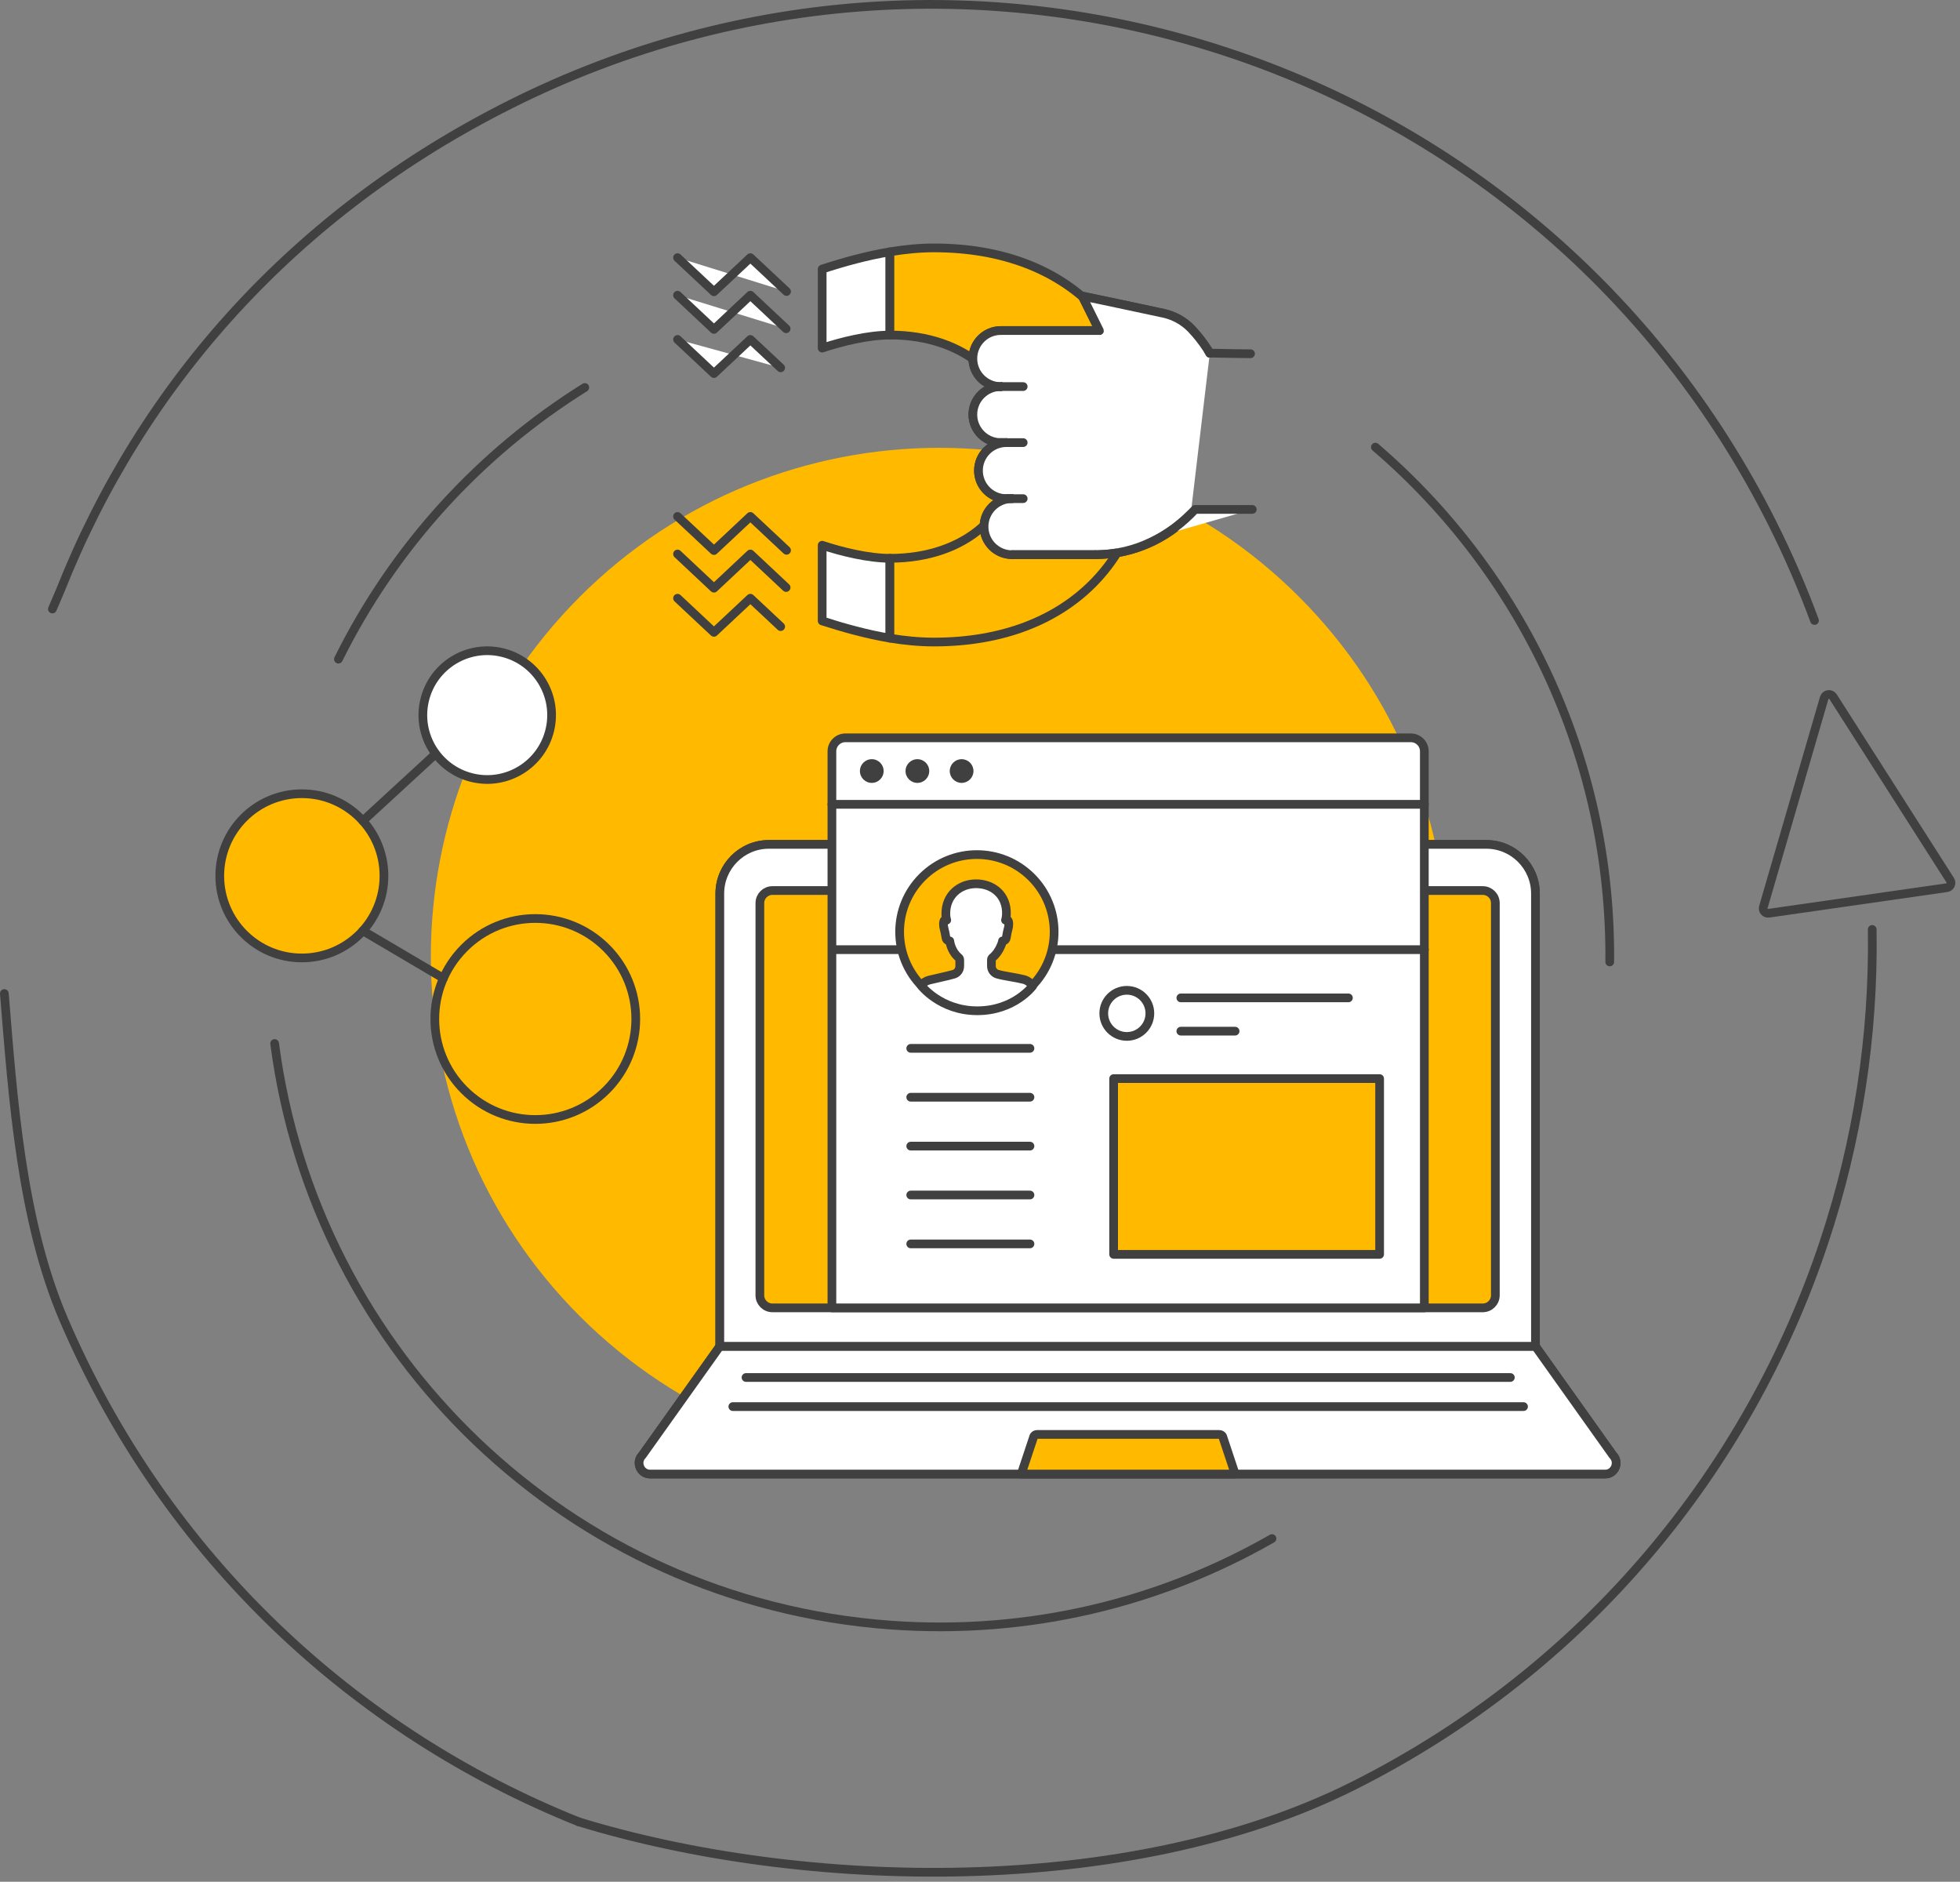 <svg width="324" height="311" viewBox="0 0 324 311" fill="none" xmlns="http://www.w3.org/2000/svg">
<rect x="0" y="0" width="324" height="311" fill="#808080" stroke="none"/>
<g clip-path="url(#clip0_406_27)">
<path d="M299.95 102.55C297.95 97.14 295.64 91.79 292.99 86.51C273.75 48.14 240.78 21.2 203.02 8.67C165.26 -3.86 122.73 -1.99 84.36 17.25C48.81 35.07 23.49 63.44 9.99 97.54L8.66 100.65" stroke="#404040" stroke-width="1.44" stroke-miterlimit="10" stroke-linecap="round" stroke-linejoin="round"/>
<path d="M95.63 301.08C132.54 312.42 186.48 313.82 223.72 295.14C262.09 275.9 289.03 242.93 301.56 205.17C307.05 188.65 309.77 171.21 309.49 153.61" stroke="#404040" stroke-width="1.44" stroke-miterlimit="10" stroke-linecap="round" stroke-linejoin="round"/>
<path d="M0.72 164.2C2.12 181.37 3.5 201.65 10.49 217.98C27.4 257.43 58.69 286.3 95.63 301.08" stroke="#404040" stroke-width="1.44" stroke-miterlimit="10" stroke-linecap="round" stroke-linejoin="round"/>
<path d="M301.55 115.36L291.5 149.9C291.33 150.47 291.81 151.02 292.4 150.93L321.81 146.71C322.4 146.63 322.7 145.97 322.38 145.47L303.02 115.15C302.64 114.56 301.74 114.69 301.55 115.36Z" stroke="#404040" stroke-width="1.44" stroke-miterlimit="10" stroke-linecap="round" stroke-linejoin="round"/>
<path d="M214.738 217.527C247.569 184.696 247.569 131.466 214.738 98.635C181.907 65.804 128.677 65.804 95.846 98.635C63.015 131.466 63.015 184.696 95.846 217.527C128.677 250.358 181.907 250.358 214.738 217.527Z" fill="#FFBA00"/>
<path d="M266.1 158.98C266.41 125.28 251.45 94.56 227.36 73.9" stroke="#404040" stroke-width="1.44" stroke-miterlimit="10" stroke-linecap="round" stroke-linejoin="round"/>
<path d="M45.4 172.46C52.04 223.57 93.84 264.7 147.24 268.58C170.07 270.24 191.79 264.86 210.27 254.28" stroke="#404040" stroke-width="1.44" stroke-miterlimit="10" stroke-linecap="round" stroke-linejoin="round"/>
<path d="M96.67 64.04C79.34 74.86 65.13 90.38 55.94 108.94" stroke="#404040" stroke-width="1.44" stroke-miterlimit="10" stroke-linecap="round" stroke-linejoin="round"/>
<path d="M90.896 120.633C92.246 114.914 88.705 109.183 82.986 107.833C77.267 106.483 71.536 110.024 70.186 115.743C68.835 121.462 72.377 127.192 78.096 128.543C83.814 129.893 89.545 126.352 90.896 120.633Z" fill="white" stroke="#404040" stroke-width="1.44" stroke-miterlimit="10" stroke-linecap="round" stroke-linejoin="round"/>
<path d="M49.9 158.32C57.395 158.32 63.47 152.245 63.47 144.75C63.47 137.255 57.395 131.18 49.9 131.18C42.406 131.18 36.33 137.255 36.33 144.75C36.33 152.245 42.406 158.32 49.9 158.32Z" fill="#FFBA00" stroke="#404040" stroke-width="1.44" stroke-miterlimit="10" stroke-linecap="round" stroke-linejoin="round"/>
<path d="M100.233 180.155C106.719 173.669 106.719 163.152 100.233 156.665C93.746 150.179 83.23 150.179 76.743 156.665C70.256 163.152 70.256 173.669 76.743 180.155C83.23 186.642 93.746 186.642 100.233 180.155Z" fill="#FFBA00" stroke="#404040" stroke-width="1.44" stroke-miterlimit="10" stroke-linecap="round" stroke-linejoin="round"/>
<path d="M71.88 124.72L59.98 135.67" stroke="#404040" stroke-width="1.44" stroke-miterlimit="10" stroke-linecap="round" stroke-linejoin="round"/>
<path d="M59.98 153.83L73.3 161.68" stroke="#404040" stroke-width="1.44" stroke-miterlimit="10" stroke-linecap="round" stroke-linejoin="round"/>
<path d="M253.82 222.51L266.62 240.5C267.78 241.66 266.97 243.62 265.33 243.62H107.47C105.85 243.62 105.03 241.65 106.18 240.5L118.99 222.51" fill="white"/>
<path d="M253.82 222.51L266.62 240.5C267.78 241.66 266.97 243.62 265.33 243.62H107.47C105.85 243.62 105.03 241.65 106.18 240.5L118.99 222.51" stroke="#404040" stroke-width="1.44" stroke-miterlimit="10" stroke-linecap="round" stroke-linejoin="round"/>
<path d="M253.82 222.51H118.99V147.69C118.99 143.21 122.62 139.56 127.1 139.56H245.69C250.18 139.56 253.82 143.21 253.82 147.69V222.51Z" fill="white" stroke="#404040" stroke-width="1.44" stroke-miterlimit="10" stroke-linecap="round" stroke-linejoin="round"/>
<path d="M265.33 243.62H107.47C105.85 243.62 105.03 241.65 106.18 240.5L118.99 222.51H253.82L266.62 240.5C267.77 241.65 266.96 243.62 265.33 243.62Z" fill="white" stroke="#404040" stroke-width="1.44" stroke-miterlimit="10" stroke-linecap="round" stroke-linejoin="round"/>
<path d="M253.82 147.68V222.5H118.99V147.68C118.99 143.2 122.62 139.55 127.1 139.55H245.69C250.19 139.55 253.82 143.21 253.82 147.68Z" fill="white" stroke="#404040" stroke-width="1.44" stroke-miterlimit="10" stroke-linecap="round" stroke-linejoin="round"/>
<path d="M204.18 243.62L202.1 237.37C201.98 237.19 201.78 237.07 201.57 237.07H171.43C171.21 237.07 171.01 237.18 170.9 237.37L168.82 243.62H204.18Z" fill="#FFBA00" stroke="#404040" stroke-width="1.44" stroke-miterlimit="10" stroke-linecap="round" stroke-linejoin="round"/>
<path d="M245.12 216.15H127.68C126.54 216.15 125.61 215.22 125.61 214.08V149.25C125.61 148.11 126.54 147.18 127.68 147.18H245.12C246.26 147.18 247.19 148.11 247.19 149.25V214.08C247.19 215.22 246.26 216.15 245.12 216.15Z" fill="#FFBA00" stroke="#404040" stroke-width="1.44" stroke-miterlimit="10" stroke-linecap="round" stroke-linejoin="round"/>
<path d="M123.32 227.66H249.67" stroke="#404040" stroke-width="1.44" stroke-miterlimit="10" stroke-linecap="round" stroke-linejoin="round"/>
<path d="M121.14 232.47H251.85" stroke="#404040" stroke-width="1.44" stroke-miterlimit="10" stroke-linecap="round" stroke-linejoin="round"/>
<path d="M235.46 216.15H137.52V124.17C137.52 122.94 138.52 121.94 139.75 121.94H233.22C234.45 121.94 235.45 122.94 235.45 124.17V216.15H235.46Z" fill="white" stroke="#404040" stroke-width="1.44" stroke-miterlimit="10" stroke-linecap="round" stroke-linejoin="round"/>
<path d="M144.11 129.39C145.193 129.39 146.07 128.512 146.07 127.43C146.07 126.348 145.193 125.47 144.11 125.47C143.028 125.47 142.15 126.348 142.15 127.43C142.15 128.512 143.028 129.39 144.11 129.39Z" fill="#404040"/>
<path d="M151.65 129.39C152.733 129.39 153.61 128.512 153.61 127.43C153.61 126.348 152.733 125.47 151.65 125.47C150.568 125.47 149.69 126.348 149.69 127.43C149.69 128.512 150.568 129.39 151.65 129.39Z" fill="#404040"/>
<path d="M160.92 127.43C160.92 128.51 160.04 129.39 158.96 129.39C157.88 129.39 157 128.51 157 127.43C157 126.35 157.88 125.47 158.96 125.47C160.05 125.47 160.92 126.35 160.92 127.43Z" fill="#404040"/>
<path d="M137.52 132.93H235.46" stroke="#404040" stroke-width="1.44" stroke-miterlimit="10" stroke-linecap="round" stroke-linejoin="round"/>
<path d="M137.91 156.95H235.46" stroke="#404040" stroke-width="1.44" stroke-miterlimit="10" stroke-linecap="round" stroke-linejoin="round"/>
<path d="M150.55 173.26H170.26" stroke="#404040" stroke-width="1.44" stroke-miterlimit="10" stroke-linecap="round" stroke-linejoin="round"/>
<path d="M150.55 181.34H170.26" stroke="#404040" stroke-width="1.44" stroke-miterlimit="10" stroke-linecap="round" stroke-linejoin="round"/>
<path d="M150.55 189.42H170.26" stroke="#404040" stroke-width="1.44" stroke-miterlimit="10" stroke-linecap="round" stroke-linejoin="round"/>
<path d="M150.55 197.5H170.26" stroke="#404040" stroke-width="1.44" stroke-miterlimit="10" stroke-linecap="round" stroke-linejoin="round"/>
<path d="M150.55 205.58H170.26" stroke="#404040" stroke-width="1.44" stroke-miterlimit="10" stroke-linecap="round" stroke-linejoin="round"/>
<path d="M186.27 171.29C188.374 171.29 190.08 169.584 190.08 167.48C190.08 165.376 188.374 163.67 186.27 163.67C184.166 163.67 182.46 165.376 182.46 167.48C182.46 169.584 184.166 171.29 186.27 171.29Z" fill="white" stroke="#404040" stroke-width="1.44" stroke-miterlimit="10" stroke-linecap="round" stroke-linejoin="round"/>
<path d="M195.2 164.92H222.9" stroke="#404040" stroke-width="1.44" stroke-miterlimit="10" stroke-linecap="round" stroke-linejoin="round"/>
<path d="M195.2 170.42H204.17" stroke="#404040" stroke-width="1.44" stroke-miterlimit="10" stroke-linecap="round" stroke-linejoin="round"/>
<path d="M228.06 178.26H184.09V207.31H228.06V178.26Z" fill="#FFBA00" stroke="#404040" stroke-width="1.44" stroke-miterlimit="10" stroke-linecap="round" stroke-linejoin="round"/>
<path d="M170.515 163.038C175.502 158.051 175.502 149.965 170.515 144.978C165.528 139.991 157.442 139.991 152.455 144.978C147.468 149.965 147.468 158.051 152.455 163.038C157.442 168.025 165.528 168.025 170.515 163.038Z" fill="#FFBA00" stroke="#404040" stroke-width="1.44" stroke-miterlimit="10" stroke-linecap="round" stroke-linejoin="round"/>
<path d="M170.7 162.97C170.38 162.44 169.85 162.04 169.23 161.88C167.99 161.56 166 161.32 164.89 161C164.3 160.83 163.89 160.29 163.89 159.67V158.62C163.89 158.48 163.96 158.35 164.07 158.26C164.74 157.71 165.26 156.86 165.57 156.05C165.64 155.86 165.7 155.67 165.72 155.51C165.72 155.51 166.26 155.51 166.34 155.01C166.58 153.47 166.76 153.41 166.76 152.73C166.76 152.06 166.51 151.89 166.22 152.07C166.27 151.9 166.36 151.54 166.37 151.03C166.44 147.92 164.12 146.06 161.36 146.06C158.6 146.06 156.33 147.99 156.35 151.03C156.35 151.53 156.45 151.89 156.5 152.07C156.2 151.9 155.96 152.06 155.96 152.73C155.96 153.41 156.14 153.47 156.38 155.01C156.46 155.51 157 155.51 157 155.51C157.01 155.58 157.02 155.65 157.03 155.71C157.21 156.65 157.72 157.66 158.47 158.26C158.58 158.35 158.65 158.48 158.65 158.63V159.68C158.65 160.29 158.25 160.84 157.66 161.01C156.55 161.33 154.84 161.67 153.6 161.98C153.05 162.12 152.58 162.44 152.26 162.87C152.26 162.87 155.43 167.05 161.55 167.05C167.68 167.05 170.7 162.97 170.7 162.97Z" fill="white" stroke="#404040" stroke-width="1.44" stroke-miterlimit="10" stroke-linecap="round" stroke-linejoin="round"/>
<path d="M112 42.58L118.02 48.22L124.04 42.58L130.02 48.18" fill="white"/>
<path d="M112 42.58L118.02 48.22L124.04 42.58L130.02 48.18" stroke="#404040" stroke-width="1.44" stroke-miterlimit="10" stroke-linecap="round" stroke-linejoin="round"/>
<path d="M112 48.79L118.02 54.44L124.04 48.79L129.95 54.33" fill="white"/>
<path d="M112 48.79L118.02 54.44L124.04 48.79L129.95 54.33" stroke="#404040" stroke-width="1.44" stroke-miterlimit="10" stroke-linecap="round" stroke-linejoin="round"/>
<path d="M129.05 60.79L124.04 56.1L118.02 61.74L112 56.1" fill="white"/>
<path d="M129.05 60.79L124.04 56.1L118.02 61.74L112 56.1" stroke="#404040" stroke-width="1.44" stroke-miterlimit="10" stroke-linecap="round" stroke-linejoin="round"/>
<path d="M112 85.35L118.02 90.99L124.04 85.35L130.02 90.95" stroke="#404040" stroke-width="1.44" stroke-miterlimit="10" stroke-linecap="round" stroke-linejoin="round"/>
<path d="M129.95 97.1L124.04 91.56L118.02 97.21L112 91.56" stroke="#404040" stroke-width="1.44" stroke-miterlimit="10" stroke-linecap="round" stroke-linejoin="round"/>
<path d="M129.05 103.56L124.04 98.87L118.02 104.51L112 98.87" stroke="#404040" stroke-width="1.44" stroke-miterlimit="10" stroke-linecap="round" stroke-linejoin="round"/>
<path d="M135.91 102.62V90.11C139.13 91.19 143.6 92.27 147.11 92.27V105.47C143.31 104.83 139.54 103.79 135.91 102.62Z" fill="white" stroke="#404040" stroke-width="1.44" stroke-miterlimit="10" stroke-linecap="round" stroke-linejoin="round"/>
<path d="M135.91 57.53V44.47C139.54 43.29 143.31 42.25 147.11 41.62V55.38C143.6 55.37 139.14 56.45 135.91 57.53Z" fill="white" stroke="#404040" stroke-width="1.44" stroke-miterlimit="10" stroke-linecap="round" stroke-linejoin="round"/>
<path d="M147.11 105.47V92.27C159.83 92.27 168.17 84.55 168.17 73.82C168.17 63.1 159.83 55.37 147.11 55.37V41.62C149.53 41.22 151.97 40.97 154.39 40.97C177.2 40.97 189.54 55.55 189.54 73.54C189.54 91.53 177.19 106.11 154.39 106.11C151.97 106.11 149.54 105.87 147.11 105.47Z" fill="#FFBA00" stroke="#404040" stroke-width="1.44" stroke-miterlimit="10" stroke-linecap="round" stroke-linejoin="round"/>
<path d="M199.99 58.37C199.84 58.1 199.67 57.84 199.5 57.58C198.74 56.42 197.88 55.32 196.92 54.32C195.68 53.03 194.07 52.15 192.33 51.77C189.43 51.13 178.9 48.92 178.9 48.92L181.73 54.62H165.44C162.89 54.62 160.82 56.7 160.82 59.25C160.82 61.81 162.89 63.88 165.44 63.88C162.89 63.88 160.82 65.95 160.82 68.51C160.82 71.06 162.89 73.14 165.44 73.14H166.36C163.81 73.14 161.74 75.21 161.74 77.77C161.74 80.32 163.81 82.4 166.36 82.4H167.28C164.73 82.4 162.66 84.47 162.66 87.03C162.66 89.58 164.73 91.66 167.28 91.66H181.04C187.23 91.66 192.83 89.1 196.83 84.97" fill="white"/>
<path d="M199.99 58.37C199.84 58.1 199.67 57.84 199.5 57.58C198.74 56.42 197.88 55.32 196.92 54.32C195.68 53.03 194.07 52.15 192.33 51.77C189.43 51.13 178.9 48.92 178.9 48.92L181.73 54.62H165.44C162.89 54.62 160.82 56.7 160.82 59.25C160.82 61.81 162.89 63.88 165.44 63.88C162.89 63.88 160.82 65.95 160.82 68.51C160.82 71.06 162.89 73.14 165.44 73.14H166.36C163.81 73.14 161.74 75.21 161.74 77.77C161.74 80.32 163.81 82.4 166.36 82.4H167.28C164.73 82.4 162.66 84.47 162.66 87.03C162.66 89.58 164.73 91.66 167.28 91.66H181.04C187.23 91.66 192.83 89.1 196.83 84.97" stroke="#404040" stroke-width="1.44" stroke-miterlimit="10" stroke-linecap="round" stroke-linejoin="round"/>
<path d="M167.29 82.41C164.74 82.41 162.67 84.48 162.67 87.04C162.67 89.59 164.74 91.67 167.29 91.67" fill="white"/>
<path d="M167.29 82.41C164.74 82.41 162.67 84.48 162.67 87.04C162.67 89.59 164.74 91.67 167.29 91.67" stroke="#404040" stroke-width="1.44" stroke-miterlimit="10" stroke-linecap="round" stroke-linejoin="round"/>
<path d="M166.37 73.15C163.82 73.15 161.75 75.22 161.75 77.78C161.75 80.33 163.82 82.41 166.37 82.41" fill="white"/>
<path d="M166.37 73.15C163.82 73.15 161.75 75.22 161.75 77.78C161.75 80.33 163.82 82.41 166.37 82.41" stroke="#404040" stroke-width="1.44" stroke-miterlimit="10" stroke-linecap="round" stroke-linejoin="round"/>
<path d="M165.44 63.89C162.89 63.89 160.82 65.96 160.82 68.52C160.82 71.07 162.89 73.15 165.44 73.15" fill="white"/>
<path d="M165.44 63.89C162.89 63.89 160.82 65.96 160.82 68.52C160.82 71.07 162.89 73.15 165.44 73.15" stroke="#404040" stroke-width="1.44" stroke-miterlimit="10" stroke-linecap="round" stroke-linejoin="round"/>
<path d="M165.44 54.63C162.89 54.63 160.82 56.71 160.82 59.26C160.82 61.82 162.89 63.89 165.44 63.89" fill="white"/>
<path d="M165.44 54.63C162.89 54.63 160.82 56.71 160.82 59.26C160.82 61.82 162.89 63.89 165.44 63.89" stroke="#404040" stroke-width="1.44" stroke-miterlimit="10" stroke-linecap="round" stroke-linejoin="round"/>
<path d="M164.98 63.89H165.44H169.14" fill="white"/>
<path d="M164.98 63.89H165.44H169.14" stroke="#404040" stroke-width="1.44" stroke-miterlimit="10" stroke-linecap="round" stroke-linejoin="round"/>
<path d="M165.44 54.63H181.74" stroke="#404040" stroke-width="1.44" stroke-miterlimit="10" stroke-linecap="round" stroke-linejoin="round"/>
<path d="M165.18 73.15H165.44H166.37H169.14" fill="white"/>
<path d="M165.18 73.15H165.44H166.37H169.14" stroke="#404040" stroke-width="1.44" stroke-miterlimit="10" stroke-linecap="round" stroke-linejoin="round"/>
<path d="M165.58 82.41H166.37H167.29H169.14" fill="white"/>
<path d="M165.58 82.41H166.37H167.29H169.14" stroke="#404040" stroke-width="1.44" stroke-miterlimit="10" stroke-linecap="round" stroke-linejoin="round"/>
<path d="M167.29 91.67H181.05" stroke="#404040" stroke-width="1.44" stroke-miterlimit="10" stroke-linecap="round" stroke-linejoin="round"/>
<path d="M199.99 58.38C199.84 58.11 199.67 57.85 199.5 57.59C198.74 56.43 197.88 55.33 196.92 54.33C195.68 53.04 194.07 52.16 192.33 51.78C189.43 51.14 178.9 48.93 178.9 48.93L181.73 54.63" fill="white"/>
<path d="M199.99 58.38C199.84 58.11 199.67 57.85 199.5 57.59C198.74 56.43 197.88 55.33 196.92 54.33C195.68 53.04 194.07 52.16 192.33 51.78C189.43 51.14 178.9 48.93 178.9 48.93L181.73 54.63" stroke="#404040" stroke-width="1.44" stroke-miterlimit="10" stroke-linecap="round" stroke-linejoin="round"/>
<path d="M207.01 84.19H197.56C193.31 88.74 187.72 91.56 181.43 91.67C181.3 91.67 181.17 91.67 181.05 91.67" fill="white"/>
<path d="M207.01 84.19H197.56C193.31 88.74 187.72 91.56 181.43 91.67C181.3 91.67 181.17 91.67 181.05 91.67" stroke="#404040" stroke-width="1.44" stroke-miterlimit="10" stroke-linecap="round" stroke-linejoin="round"/>
<path d="M199.99 58.37H200.65C201.51 58.37 204.43 58.46 206.72 58.46" fill="white"/>
<path d="M199.99 58.37H200.65C201.51 58.37 204.43 58.46 206.72 58.46" stroke="#404040" stroke-width="1.44" stroke-miterlimit="10" stroke-linecap="round" stroke-linejoin="round"/>
</g>
<defs>
<clipPath id="clip0_406_27">
<rect width="323.23" height="310.15" fill="white"/>
</clipPath>
</defs>
</svg>
